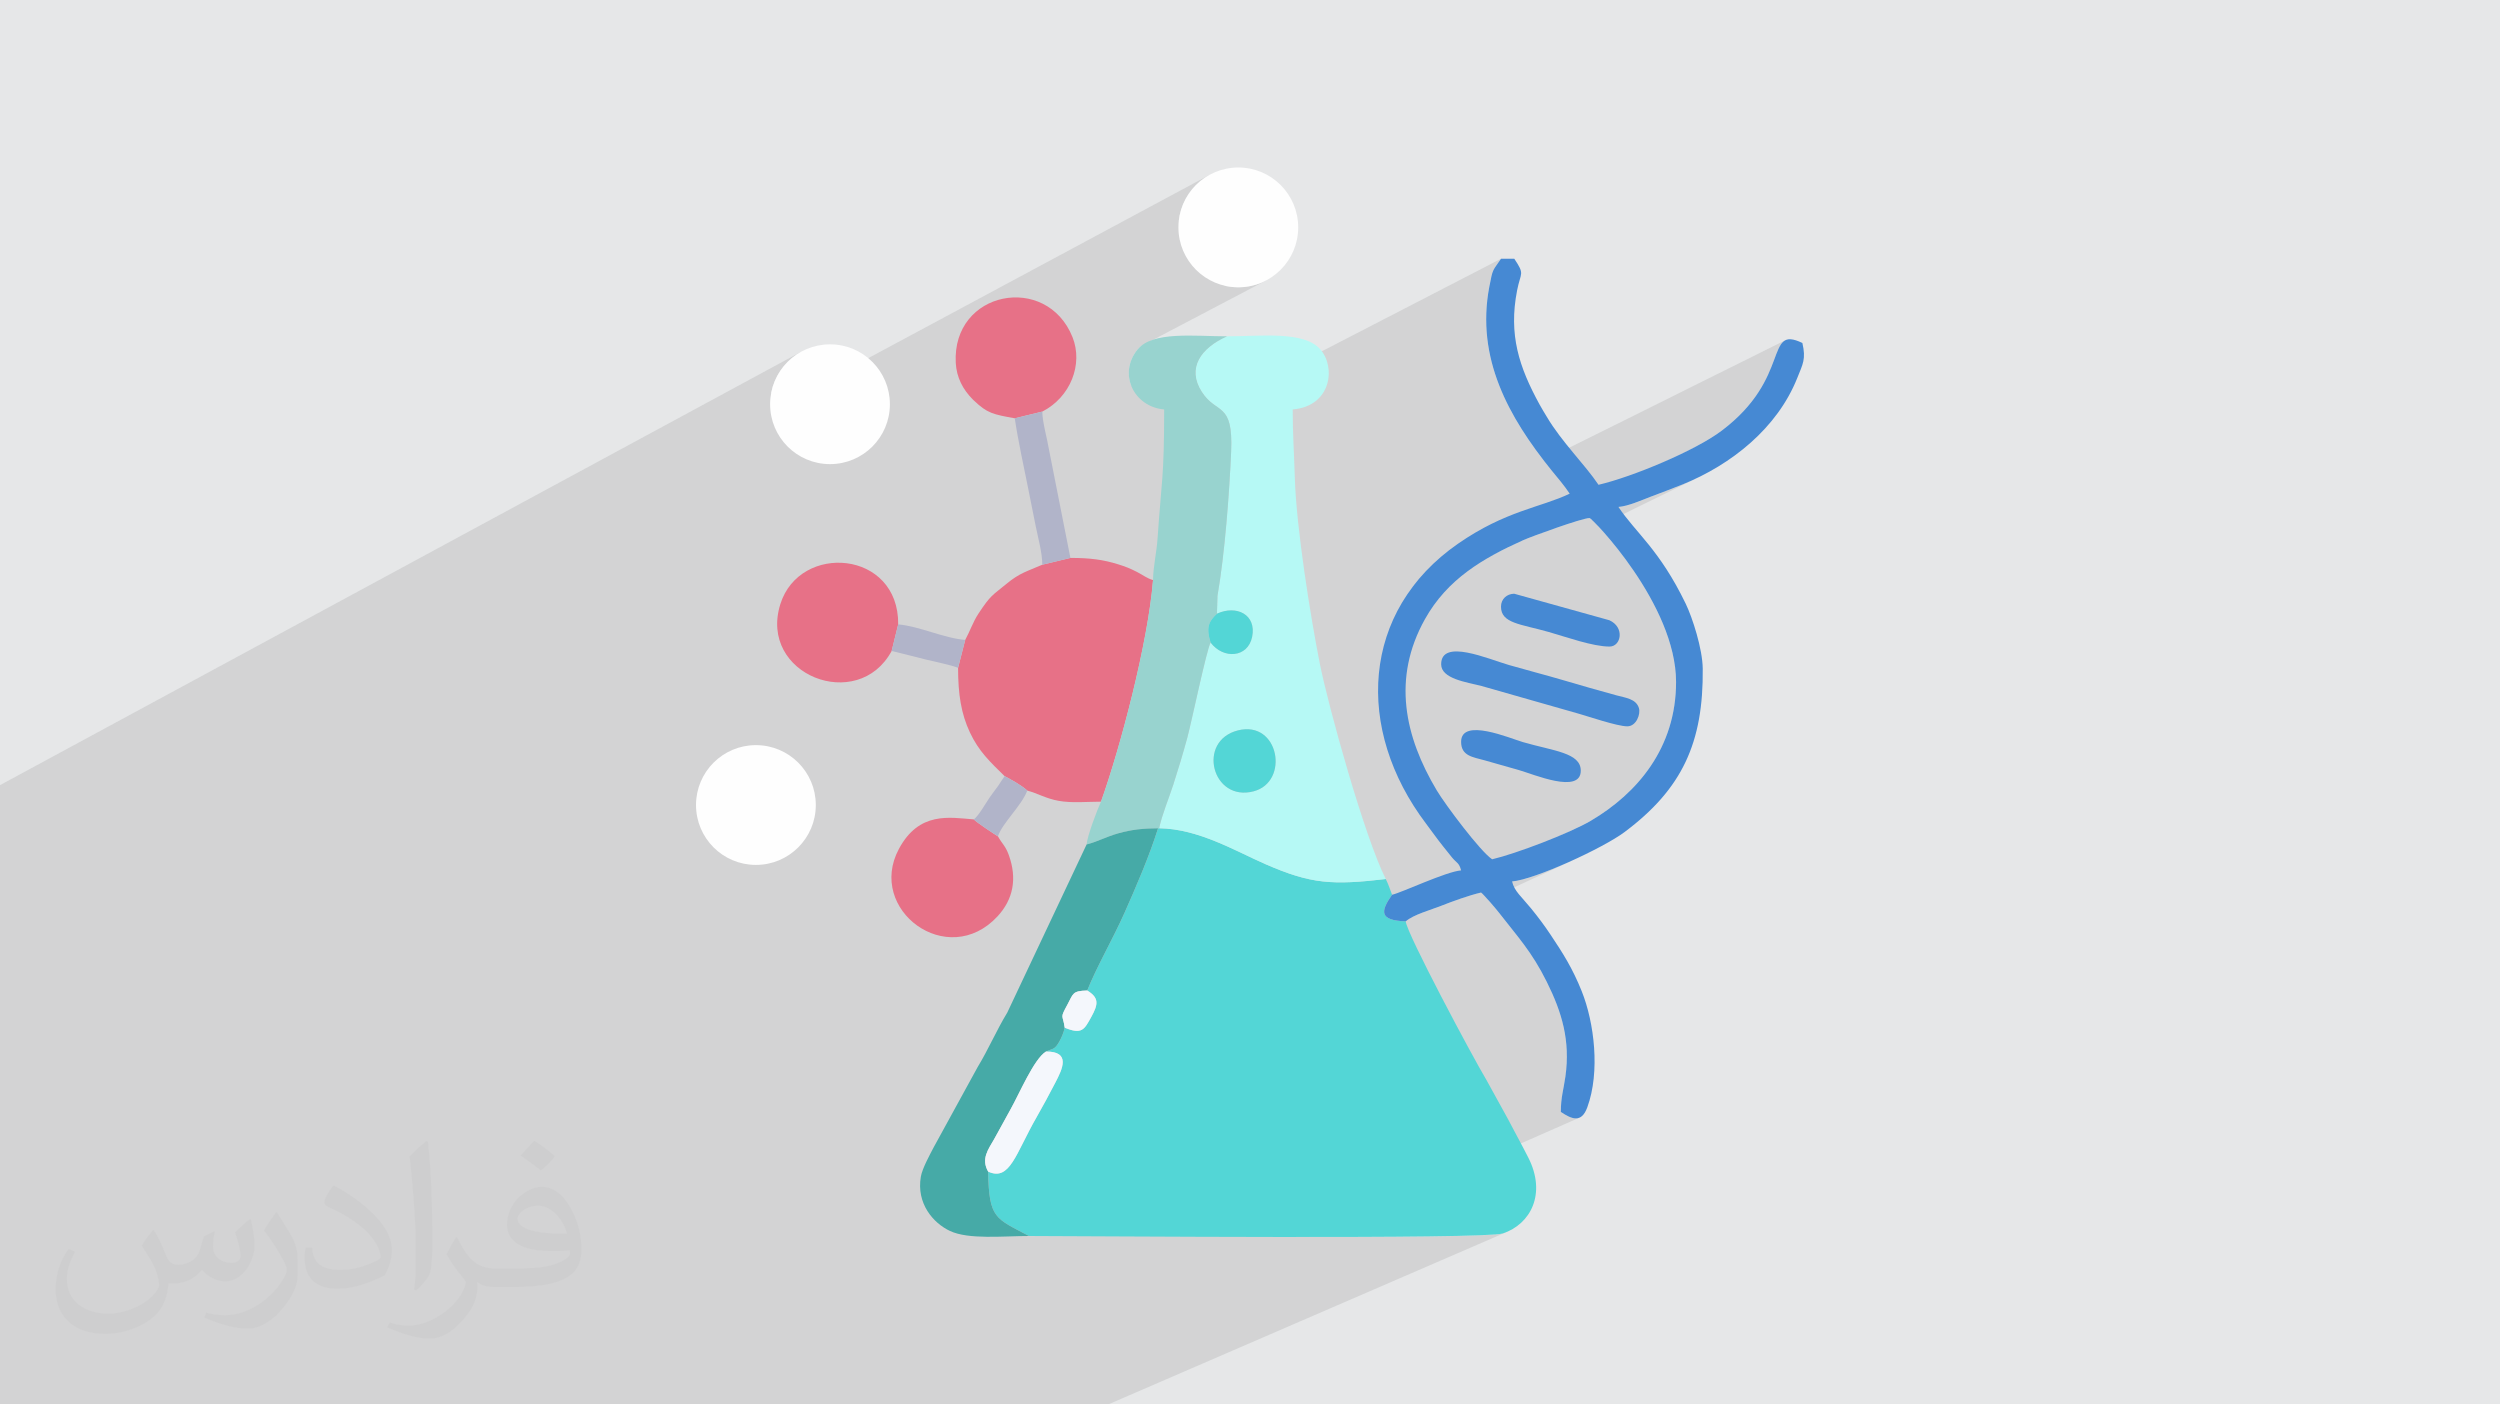 <?xml version="1.0" encoding="UTF-8"?>
<!DOCTYPE svg PUBLIC "-//W3C//DTD SVG 1.1//EN" "http://www.w3.org/Graphics/SVG/1.1/DTD/svg11.dtd">
<!-- Creator: CorelDRAW 2020 (64-Bit) -->
<svg xmlns="http://www.w3.org/2000/svg" xml:space="preserve" width="94.192mm" height="52.917mm" version="1.1" style="shape-rendering:geometricPrecision; text-rendering:geometricPrecision; image-rendering:optimizeQuality; fill-rule:evenodd; clip-rule:evenodd"
viewBox="0 0 9404.92 5283.66"
 xmlns:xlink="http://www.w3.org/1999/xlink"
 xmlns:xodm="http://www.corel.com/coreldraw/odm/2003">
 <defs>
  <style type="text/css">
   <![CDATA[
    .fil12 {fill:#FEFEFE}
    .fil5 {fill:#4689D3}
    .fil8 {fill:#46AAA7}
    .fil3 {fill:#53D6D6}
    .fil7 {fill:#98D3CF}
    .fil9 {fill:#B1B4C9}
    .fil4 {fill:#B6F9F5}
    .fil0 {fill:#E6E7E8}
    .fil6 {fill:#E77187}
    .fil11 {fill:#F4F7FC}
    .fil10 {fill:white}
    .fil2 {fill:#373435;fill-opacity:0.031}
    .fil1 {fill:#2B2A29;fill-opacity:0.102}
   ]]>
  </style>
 </defs>
 <g id="Layer_x0020_1">
  <polygon class="fil0" points="-0,0 9404.92,0 9404.92,5283.66 -0,5283.66 "/>
  <polygon class="fil1" points="-0,3479.26 -0,3441.23 -0,3435.45 -0,3426.1 -0,3321.5 -0,3311.07 -0,3279.75 -0,3273.58 -0,3200.93 -0,3136.26 -0,3101.66 -0,3097.71 -0,3042.43 -0,2953.63 3015.04,1322.58 2996.45,1333.86 2979.11,1346.83 2963.1,1361.38 2948.57,1377.37 2935.6,1394.73 2924.31,1413.3 2914.82,1433 2907.25,1453.7 2901.69,1475.3 2901,1479.83 2995.33,1429.02 2984.85,1435.68 2975.32,1443.39 2966.85,1452.24 2959.61,1462.26 2953.73,1473.52 2949.35,1486.07 2946.62,1499.98 2945.68,1515.3 2945.78,1519.51 4551.07,657.31 4532.5,668.6 4515.14,681.57 4499.15,696.12 4484.6,712.11 4471.63,729.47 4460.35,748.04 4450.85,767.74 4443.28,788.44 4437.72,810.02 4434.58,830.68 4613.83,734.87 4595.82,746.56 4579.61,760.48 4565.56,776.43 4554.02,794.24 4545.33,813.68 4539.86,834.57 4537.96,856.71 4538.7,871.78 4540.86,886.47 4544.37,900.73 4549.17,914.46 4555.18,927.6 4562.34,940.06 4570.59,951.78 4579.84,962.67 4590.02,972.67 4601.07,981.68 4612.93,989.65 4625.51,996.49 4638.75,1002.12 4652.58,1006.48 4666.93,1009.47 4681.74,1011.04 4704.31,1010.48 4725.84,1006.49 4746.09,999.36 4604.43,1073.96 4613.07,1076.19 4635.44,1079.6 4658.48,1080.76 4681.51,1079.6 4703.89,1076.19 4725.48,1070.63 4746.17,1063.06 4765.87,1053.56 4290.5,1303.22 4284.79,1308.59 4279.19,1314.89 4266.75,1332.57 4257.39,1350.77 4250.98,1369.26 4247.42,1387.84 4246.55,1406.3 4248.27,1424.41 4252.44,1441.98 4256.48,1452.42 4598.47,1273.87 4616.67,1265.2 4578.86,1284.94 4565.81,1293.33 4551.52,1304.06 4538.72,1315.41 4527.49,1327.36 4517.91,1339.89 4510.08,1352.96 4504.1,1366.55 4500.04,1380.62 4497.99,1395.16 4498.05,1410.12 4500.3,1425.48 4504.83,1441.23 4511.73,1457.31 4521.09,1473.72 4531.63,1488.53 4542.22,1500.64 4552.75,1510.6 4563.09,1518.99 4573.14,1526.35 4574.37,1527.24 5646.71,973.43 5636.22,988.68 5628.29,999.89 5622.36,1008.77 5617.85,1017.09 5614.19,1026.57 5610.82,1038.95 5607.14,1055.98 5602.62,1079.39 5598.37,1104.31 5595.12,1128.98 5592.83,1153.38 5591.48,1177.55 5591.06,1201.45 5591.51,1225.12 5592.85,1248.53 5595.03,1271.71 5598.01,1294.67 5601.8,1317.4 5606.36,1339.9 5611.65,1362.18 5617.68,1384.24 5624.39,1406.1 5631.77,1427.75 5639.8,1449.19 5648.45,1470.43 5657.69,1491.48 5667.51,1512.34 5677.87,1533.01 5688.76,1553.5 5700.13,1573.82 5711.98,1593.95 5724.28,1613.92 5737,1633.72 5750.13,1653.36 5763.62,1672.84 5777.46,1692.17 5791.63,1711.34 5806.1,1730.38 5807.4,1732.04 6715.24,1280.55 6709.51,1284.49 6704.32,1289.59 6699.58,1295.83 6695.16,1303.16 6690.96,1311.51 6686.86,1320.85 6682.74,1331.12 6678.5,1342.29 6674.02,1354.29 6669.18,1367.08 6663.87,1380.61 6657.99,1394.83 6651.41,1409.69 6644.02,1425.14 6635.7,1441.14 6626.36,1457.62 6615.86,1474.57 6604.1,1491.9 6590.97,1509.57 6576.34,1527.56 6560.12,1545.79 6542.18,1564.21 6522.4,1582.79 6500.68,1601.48 6476.9,1620.22 6467.12,1627.37 6456.59,1634.64 6445.34,1642 6433.45,1649.45 6420.93,1656.97 6407.85,1664.54 6394.24,1672.14 6380.14,1679.75 6365.61,1687.36 6350.7,1694.95 6335.42,1702.51 5317.59,2203.37 5315.25,2206.28 5293.85,2236.22 5285.55,2249.31 5674.16,2058.35 5687.97,2051.69 5701.9,2045.12 5715.95,2038.63 5730.11,2032.2 5737.5,2029.07 5748.21,2024.78 5761.77,2019.54 5777.69,2013.53 5795.51,2006.94 5814.75,1999.94 5834.92,1992.72 5855.56,1985.48 5876.18,1978.4 5896.31,1971.66 5915.48,1965.44 5933.22,1959.94 5949.02,1955.34 5962.43,1951.83 5972.98,1949.58 5980.17,1948.79 5981.88,1949.73 5985.29,1952.5 5989.01,1955.9 6088.54,1907.11 6095.62,1906.32 6102.95,1905.13 6110.49,1903.56 6118.2,1901.68 6126.03,1899.52 6133.93,1897.12 6141.89,1894.52 6149.85,1891.77 6157.78,1888.9 6165.62,1885.94 6173.34,1882.97 6180.92,1879.99 6188.29,1877.07 6195.42,1874.23 6202.27,1871.52 6208.8,1868.98 6217.13,1865.8 6225.21,1862.72 6233.05,1859.74 6240.71,1856.85 6248.2,1854.02 6255.57,1851.25 6262.84,1848.5 6270.04,1845.79 6277.22,1843.06 6284.39,1840.32 6291.59,1837.56 6298.86,1834.74 6306.23,1831.86 6313.73,1828.9 6321.39,1825.85 6329.24,1822.68 6346.51,1815.48 6363.7,1807.91 6380.78,1799.99 6397.73,1791.71 6012.92,1980.03 6013.5,1980.64 6023.62,1991.61 6034.74,2004.03 6046.76,2017.82 6059.54,2032.92 6072.99,2049.28 6086.97,2066.82 6101.39,2085.47 6116.12,2105.18 6131.06,2125.88 6146.09,2147.5 6161.08,2169.97 6175.94,2193.24 6190.55,2217.23 6204.78,2241.9 6218.54,2267.15 6231.69,2292.94 6244.14,2319.19 6255.75,2345.84 6266.43,2372.83 6276.06,2400.09 6284.52,2427.55 6291.69,2455.16 6297.48,2482.85 6301.74,2510.54 6304.39,2538.18 6305.29,2565.7 6304.86,2588.78 6303.61,2611.4 6301.53,2633.57 6298.65,2655.29 6295.01,2676.57 6290.62,2697.39 6285.49,2717.77 6279.66,2737.7 6273.15,2757.19 6265.97,2776.24 6258.17,2794.84 6249.73,2813.01 6240.7,2830.75 6231.1,2848.06 6220.94,2864.92 6210.26,2881.37 6199.07,2897.38 6187.38,2912.97 6175.23,2928.13 6162.65,2942.87 6149.64,2957.19 6136.23,2971.09 6122.44,2984.57 6108.3,2997.63 6093.82,3010.29 6079.05,3022.52 6063.97,3034.36 6048.63,3045.78 6033.05,3056.79 6017.23,3067.41 6001.22,3077.61 5985.03,3087.42 5977.12,3091.96 5968.54,3096.66 5959.34,3101.5 5949.55,3106.47 5939.23,3111.55 5928.4,3116.71 5917.13,3121.96 5215.38,3447.97 5216.6,3449.68 5232.03,3457.96 5255.67,3463.44 5279.19,3465.33 5324.58,3444.3 5333.46,3440.36 5342.63,3436.56 5352,3432.88 5361.46,3429.34 5370.91,3425.9 5380.24,3422.6 5389.36,3419.39 5398.16,3416.31 5406.54,3413.32 5414.39,3410.45 5421.62,3407.67 5429.65,3404.52 5438.14,3401.23 5447.01,3397.85 5456.23,3394.39 5465.74,3390.9 5475.45,3387.38 5485.33,3383.89 5495.31,3380.43 5505.34,3377.05 5515.34,3373.76 5525.27,3370.6 5535.06,3367.59 5544.66,3364.77 5554,3362.15 5563.03,3359.77 5571.68,3357.67 5577.28,3362.65 5580.45,3365.9 5688.39,3315.98 5696.93,3314.99 5706.39,3313.37 5716.74,3311.18 5727.9,3308.41 5739.8,3305.13 5752.39,3301.34 5765.6,3297.09 5779.37,3292.41 5793.63,3287.31 5808.32,3281.85 5823.37,3276.05 5838.73,3269.93 5854.33,3263.54 5870.1,3256.9 5885.98,3250.04 5901.91,3242.99 5917.83,3235.79 5597.16,3383.94 5605.27,3393.12 5615.65,3405.12 5625.17,3416.38 5633.04,3425.87 5638.44,3432.62 5651.48,3449.33 5664.15,3465.33 5676.47,3480.78 5688.46,3495.81 5700.16,3510.56 5711.61,3525.15 5722.85,3539.76 5733.88,3554.49 5744.75,3569.5 5755.5,3584.92 5766.14,3600.89 5776.72,3617.55 5787.27,3635.05 5797.81,3653.51 5808.38,3673.07 5819.01,3693.89 5824.26,3704.59 5829.37,3715.26 5834.33,3725.88 5839.11,3736.48 5843.74,3747.06 5848.21,3757.62 5852.49,3768.18 5856.59,3778.73 5860.52,3789.29 5864.25,3799.87 5867.8,3810.46 5871.14,3821.09 5874.29,3831.74 5877.21,3842.44 5879.94,3853.19 5882.44,3864 5884.72,3874.86 5886.78,3885.8 5888.61,3896.81 5890.19,3907.9 5891.53,3919.1 5892.63,3930.38 5893.48,3941.77 5894.08,3953.27 5894.41,3964.89 5894.47,3976.63 5894.27,3988.51 5893.78,4000.52 5893.02,4012.69 5891.97,4025.01 5890.63,4037.49 5889,4050.13 5887.69,4059.05 5886.31,4067.58 5884.88,4075.78 5883.43,4083.71 5881.99,4091.45 5880.56,4099.05 5879.17,4106.6 5877.84,4114.16 5876.58,4121.79 5875.43,4129.57 5874.41,4137.55 5873.52,4145.81 5872.79,4154.42 5872.25,4163.44 5871.91,4172.93 5871.79,4182.98 5887,4192.63 5901.64,4200.4 5915.59,4205.55 5928.76,4207.32 5941.03,4204.98 4921.03,4653.53 4967.36,4653.51 5041.85,4653.41 5114.42,4653.2 5184.57,4652.89 5251.82,4652.47 5315.64,4651.92 5375.55,4651.25 5431.05,4650.44 5481.63,4649.48 5526.78,4648.37 5566.01,4647.09 5598.83,4645.64 5624.71,4644.01 5643.19,4642.18 5653.72,4640.16 5672.67,4632.77 4168.4,5283.66 4166.58,5283.66 3488.15,5283.66 3375.63,5283.66 3109.48,5283.66 2465.2,5283.66 2306.45,5283.66 2136.69,5283.66 1861.74,5283.66 1805.68,5283.66 1618.15,5283.66 1603.52,5283.66 1574.05,5283.66 1556.22,5283.66 1484.93,5283.66 1434.48,5283.66 1421.71,5283.66 1410.42,5283.66 1401.83,5283.66 1372.31,5283.66 1365.63,5283.66 1358.33,5283.66 1355.96,5283.66 1263.92,5283.66 1258.14,5283.66 1180.5,5283.66 1123.69,5283.66 1092.97,5283.66 1089.46,5283.66 1064.52,5283.66 1055.09,5283.66 1051.37,5283.66 988.65,5283.66 987.94,5283.66 976.28,5283.66 966.59,5283.66 945.13,5283.66 916.12,5283.66 812.57,5283.66 778.89,5283.66 752.37,5283.66 724.14,5283.66 714.27,5283.66 707.62,5283.66 664.16,5283.66 657.48,5283.66 559.2,5283.66 474.1,5283.66 473.69,5283.66 455.82,5283.66 341.91,5283.66 266.28,5283.66 216.12,5283.66 105.85,5283.66 98.77,5283.66 -0,5283.66 -0,5270.36 -0,5259.12 -0,5247.26 -0,5216.39 -0,5214.87 -0,5188.46 -0,5166.93 -0,5152.74 -0,5123.76 -0,5097.26 -0,5091.48 -0,5031.13 -0,5029.88 -0,5015.63 -0,5012.42 -0,5003.5 -0,4978.21 -0,4958.65 -0,4958.07 -0,4922.72 -0,4920.53 -0,4909.66 -0,4891.74 -0,4881.85 -0,4879.6 -0,4870.79 -0,4854.49 -0,4847.74 -0,4846.57 -0,4831.45 -0,4820.06 -0,4809.23 -0,4807.81 -0,4806.19 -0,4783.25 -0,4770.57 -0,4758.05 -0,4753.95 -0,4743.13 -0,4725.64 -0,4688.9 -0,4675.61 -0,4663.64 -0,4620.18 -0,4589.18 -0,4573.78 -0,4545.24 -0,4530.18 -0,4368.1 -0,4331.93 -0,4331.19 -0,4269.74 -0,4248.48 -0,4245.89 -0,4233.92 -0,4219.83 -0,4200.65 -0,4181.5 -0,4157.78 -0,4150.95 -0,4128.35 -0,4125.26 -0,4119.8 -0,4077.41 -0,4068.91 -0,4047.31 -0,4033.53 -0,3984.28 -0,3962.23 -0,3889.68 -0,3845.15 -0,3817.22 -0,3811.15 -0,3795.74 -0,3728.22 -0,3675.41 -0,3674.66 -0,3602.88 -0,3576.54 -0,3561.66 -0,3556.51 -0,3553.51 -0,3499.05 "/>
  <path class="fil2" d="M578.49 4627.69c17.95,27.21 29.6,53.36 40.96,82.43 8.45,16.91 12.93,48.09 52.57,48.09 11.61,0 28.28,-3.42 43.06,-11.61 16.63,-8.73 29.32,-21.94 35.94,-42l15.85 -53.36 38.57 -19.02 2.64 2.64c-5.27,20.09 -6.59,39.36 -6.59,54.43 0,44.63 38.57,61.56 69.22,61.56 17.95,0 34.09,-8.73 34.09,-25.11 0,-21.13 -8.98,-57.06 -20.62,-89.29 17.95,-17.95 35.94,-35.94 56.53,-50.47l3.17 1.6c8.98,38.04 14,75.56 14,100.66 0,24.57 -10.83,51.79 -19.81,69.49 -18.49,34.87 -51.25,62.62 -90.87,62.62 -30.1,0 -63.65,-15.07 -86.66,-43.06l-1.32 0c-21.66,26.96 -55.22,51.25 -108.86,51.25l-16.63 0c-2.64,35.41 -10.29,60.49 -21.94,82.95 -31.95,62.34 -126.81,106.47 -216.1,106.47 -124.17,0 -186.51,-71.59 -186.51,-166.96 0,-58.91 19.27,-113.6 48.88,-152.42l24.29 10.04c-18.49,35.41 -30.91,68.68 -30.91,101.45 0,89.29 72.66,131.83 156.4,131.83 77.68,0 173.83,-49.41 191.28,-106.72 -6.59,-62.62 -30.1,-91.93 -66.04,-148.99 10.83,-19.02 24.83,-38.04 42.28,-58.38l3.17 0 0 0 0 0 -0.02 -0.09zm1432.13 -336.04c26.15,16.39 51.79,35.66 76.87,57.85 -14,19.81 -31.45,37.79 -53.11,53.64 -25.11,-20.34 -50.19,-37.79 -75.84,-56.27 17.42,-19.55 34.62,-38.29 52.04,-55.22l0 0 0 0 0 0 0 0 0 0 0.03 0zm13.47 244.11c-42.28,0 -76.87,27.75 -76.87,48.34 0,44.13 84.53,57.85 185.72,57.31 -12.68,-51.79 -57.06,-105.68 -108.86,-105.68l0.01 0.03zm-94.86 236.19c54.96,0 103.04,-1.6 139.74,-10.83 40.96,-10.29 75.56,-30.91 75.56,-45.17 0,-3.7 0,-8.19 -1.32,-11.89 -22.98,2.11 -49.41,2.11 -72.38,2.11 -74.49,0 -131.55,-16.91 -154.02,-58.66 -5.55,-11.61 -9.51,-24.57 -9.51,-39.36 0,-40.43 17.42,-79.79 48.09,-107 25.61,-22.45 53.89,-36.44 82.67,-36.44 52.04,0 93.51,41.75 122.57,107.54 15.85,35.94 26.68,77.4 26.68,129.72 0,34.87 -9.51,64.19 -31.17,85.85 -40.43,39.11 -114.92,53.89 -229.04,53.89l-51.79 0 0 0 -13.47 0c-28.28,0 -48.62,-5.02 -64.72,-17.42l-2.64 0c0.79,6.59 1.32,12.93 1.32,19.02 0,25.61 -8.45,58.38 -25.61,84.53 -50.72,75.3 -105.68,108.04 -153.24,108.04 -48.09,0 -107,-18.49 -160.11,-42.54l9.51 -18.49c17.17,7.13 40.96,11.89 73.7,11.89 85.85,0 198.66,-82.43 212.66,-163 -3.17,-6.59 -8.98,-15.32 -17.17,-24.57 -25.11,-29.85 -40.96,-54.68 -55.75,-80.83 12.68,-25.11 24.29,-45.17 35.13,-63.4l4.49 -0.53c36.72,74.77 69.99,117.55 144.23,117.55l11.61 0 0 0 53.89 0 0 0 0 0 0 0 0 0 0 0 0.09 0.01zm-371.98 79c6.34,-34.34 6.87,-72.91 6.87,-108.86l0 -53.36c0,-99.6 -12.68,-244.36 -22.98,-338.68 17.95,-19.27 43.06,-42 62.87,-57.31l5.81 1.6c13.47,118.62 16.63,256 16.63,383.06 0,33.3 -1.32,65.79 -4.49,89.55 -1.85,30.1 -19.27,52.83 -56.53,87.7l-8.19 -3.7zm-382.8 -157.19c1.85,46.77 24.83,83.49 105.15,83.49 49.93,0 92.19,-12.93 138.96,-35.13 8.45,-3.7 12.93,-8.73 12.93,-12.93 0,-29.32 -22.45,-68.15 -60.23,-103.55 -36.72,-33.3 -85.34,-62.62 -130.76,-82.18 -15.6,-6.59 -20.62,-13.47 -20.62,-20.09 0,-13.47 17.95,-41.75 32.77,-62.09l5.02 -0.53c52.04,27.21 110.17,67.64 153.24,112.53 39.11,41.47 63.4,83.49 63.4,129.19 0,33.81 -10.29,65.51 -26.96,95.11 -57.06,28.79 -117.83,50.72 -178.06,50.72 -73.17,0 -123.1,-34.34 -123.1,-114.92 0,-8.73 0,-22.19 3.17,-39.64l25.11 0 0 0 0 0 0 0 0 0 0 0 -0.02 0zm-132.37 -132.9l45.45 73.45c16.63,27.21 32.23,56.81 32.23,103.55l0 59.7c0,48.34 -30.91,100.13 -80.83,151.38 -39.11,34.62 -73.7,49.41 -105.68,49.41 -47.55,0 -101.98,-14.79 -164.85,-41.75l7.13 -18.49c19.81,5.27 42.79,9.77 71.06,9.77 90.36,-0.53 182.8,-66.57 225.08,-147.15 5.02,-9.26 6.87,-17.95 6.87,-24.04 0,-9.26 -5.02,-19.55 -8.98,-28.79 -22.98,-43.31 -48.62,-82.95 -76.87,-119.68 14.79,-23.25 29.6,-45.7 45.7,-67.9l3.7 0.53 0 0 0 0 0 0 0 0 0 0 -0.02 0.01z"/>
  <g id="_1553272177104">
   <g>
    <path class="fil3" d="M4090.11 3726.25c44.93,27.4 41.9,51.33 15.32,99.31 -26.06,47.04 -34.51,67.63 -100.07,40.58 -3.52,18 -12.41,38.68 -21.57,54.46 -16.93,29.2 -22.93,23.27 -48.82,35.29 94.73,-0.42 61.8,65.83 34.84,117.49 -24.02,46.01 -45.88,87.1 -70.39,129.74 -78.78,137.1 -100,241.85 -181.97,204.45 2.83,178.93 28.11,175.22 153.71,242.25 207.65,0 1714.21,13.05 1782.57,-9.67 103.84,-34.51 164.93,-148.72 95.87,-284.96 -27.4,-54.03 -51.39,-96.36 -77.77,-147.32l-79.95 -145.13c-54.1,-90.37 -299.85,-551.23 -303.63,-596.69 -99.44,-3.23 -95.71,-36.77 -51.32,-100.06 -8.35,-21.4 -12.85,-37.5 -23.7,-59.07 -200.42,23.24 -280.32,19.26 -451.88,-55.65 -114.88,-50.15 -252.34,-133.34 -400.7,-135.42l-4.08 0.27c-33.03,105.43 -83.28,221.42 -126.12,317.84 -43.85,98.75 -104.02,201.49 -140.33,292.28z"/>
    <path class="fil4" d="M4657.45 2747.63c154.5,-38.72 194.91,193.64 58.47,229.34 -156.33,40.92 -215.03,-190.1 -58.47,-229.34zm-79.26 -438.99c73.81,-33.97 149.61,3.72 132.29,87.4 -16.31,78.79 -108.27,84.83 -156.26,21.29 -15.54,28.21 -72.26,301.95 -88.1,359.84 -16.32,59.66 -33.73,117.33 -51.85,173.51 -16.52,51.19 -42.99,114.35 -53.63,165.19 148.37,2.09 285.83,85.27 400.7,135.42 171.56,74.91 251.46,78.89 451.88,55.65 -80.22,-158.99 -216.43,-650.78 -248.02,-810 -35.34,-178.07 -88.48,-511.49 -94.05,-697.92 -2.83,-94.46 -8.07,-167.17 -8.07,-258.7 145.98,-12.15 163.88,-160.62 102.54,-227.59 -62.73,-68.48 -222.93,-47.52 -348.95,-47.52 -100.16,44.29 -152.21,120.22 -95.59,208.51 55.91,87.16 118.72,35.48 110.45,224.97 -6.9,158.18 -23.71,383.05 -51.4,542.91l-1.95 67.05z"/>
    <path class="fil5" d="M5613.36 3232.62c-45.19,-30.26 -176.23,-205.51 -208.07,-258.78 -121.29,-202.93 -169,-422.16 -44.82,-644.36 84.62,-151.42 217.98,-229.04 369.64,-297.27 29.69,-13.36 221.47,-83.41 250.05,-83.41 8.95,0 325.13,324.25 325.13,616.91 0,248.62 -146.68,419.27 -320.27,521.72 -80.65,47.6 -282.66,124.46 -371.67,145.2zm-376.44 133.39c-44.38,63.28 -48.12,96.83 51.32,100.06 28.88,-25.17 96.68,-43.83 133.38,-58.39 41.49,-16.46 104.99,-39.51 150.06,-50 10.96,8.04 56.36,61.53 66.76,74.96 70.64,91.2 123.66,146.69 180.57,261.26 56.83,114.43 88.99,220.45 69.99,356.24 -6.83,48.79 -17.21,77.69 -17.21,132.85 41.22,27.6 77.52,43.04 99.55,-17.15 49.19,-134.38 26.04,-319.53 -20.86,-436.68 -34.67,-86.62 -70.91,-143.52 -118.62,-214.83 -22.2,-33.19 -45.59,-64.45 -71.03,-95.71 -37.87,-46.52 -63.83,-65.69 -72.44,-102.62 85.78,-7.14 342.65,-125.61 422.91,-185.66 217.67,-162.86 297.16,-336.82 294.37,-614.99 -0.74,-73.64 -38.41,-191.23 -64.11,-244.34 -98.71,-203.94 -187.19,-265.58 -253.02,-363.88 37.04,-3.09 86.36,-25.12 120.26,-38.13 45.18,-17.34 77.98,-29.09 120.44,-46.3 184.65,-74.88 356.95,-211.84 432.27,-401.38 20.61,-51.88 33.15,-70.22 18.97,-131.08 -144.11,-69.16 -38.58,130.02 -303.57,330 -100.22,75.63 -335.93,173.84 -463.39,203.53 -51.01,-76.18 -137.99,-160.34 -194.45,-255.72 -11.5,-19.44 -16.86,-27.27 -27.79,-47.25 -76.34,-139.73 -116.68,-261.19 -83.99,-428.43 13.65,-69.81 30.07,-58.24 -10.56,-118.92l-50.01 0c-31.9,47.64 -30.36,33.48 -44.09,105.96 -50.66,267.3 72.08,489.3 233.21,688.64 27.05,33.47 46.24,54.61 69.32,89.08 -108.89,52.24 -240.42,63.5 -420.23,188.32 -365.12,253.43 -388.35,697.93 -120.47,1052.64 22.37,29.62 41.34,56.85 64.37,85.69 11.36,14.23 21.84,27.8 33.37,41.66 18.8,22.62 26.54,19.19 34.48,48.9 -57.44,4.77 -224.25,84 -259.74,91.7z"/>
    <path class="fil6" d="M3921.05 2124.42c-57.17,25.21 -84.51,30.29 -135.39,72.47 -52.82,43.79 -58.15,40.72 -104.93,111.81 -20.76,31.53 -31.54,65.72 -49.62,98.6l-26.85 104.95c0,99.73 11.63,172.85 44.25,242.61 33.81,72.29 76.59,111.69 130.82,164.99 24.15,12.91 63.21,34.04 85.31,54.33 38.29,10.04 69.6,29.79 117.89,38.55 50,9.06 107.58,3.13 159.38,3.13 72.18,-201.58 176.76,-596.31 195.81,-833.65 -22.06,-5.94 -37.9,-19.09 -60.8,-30.75 -26.55,-13.52 -41.74,-19.64 -71.26,-28.78 -55.12,-17.06 -103.88,-23.83 -178.87,-23.83l-105.75 25.57z"/>
    <path class="fil7" d="M4337.73 2182.22c-19.05,237.34 -123.63,632.06 -195.81,833.65 -14.24,30.34 -51.83,129.67 -54.14,160.97 37.59,-8.92 74.48,-29.32 119.06,-41.8 51.33,-14.36 93.74,-18.62 149.71,-18.9l4.08 -0.27c10.63,-50.84 37.1,-114 53.63,-165.19 18.12,-56.17 35.54,-113.85 51.85,-173.51 15.84,-57.88 72.56,-331.63 88.1,-359.84 -17.4,-56.08 -7.92,-78.93 23.97,-108.69l1.95 -67.05c27.69,-159.86 44.5,-384.73 51.4,-542.91 8.27,-189.49 -54.55,-137.81 -110.45,-224.97 -56.62,-88.3 -4.57,-164.22 95.59,-208.51 -122.51,0 -280.88,-20.35 -337.48,49.68 -74.81,92.57 -12.67,216.01 100.37,225.42 0,260.18 -10.27,269.3 -24.71,483.81 -3.72,55.32 -16.77,107.84 -17.11,158.1z"/>
    <path class="fil8" d="M4087.78 3176.83l-298.5 632.61c-40.76,66.93 -71.01,138.53 -111.6,205.19l-165.23 301.62c-14.46,27.77 -42.97,79.63 -48.24,110.38 -17.34,101.33 46.68,174.49 109.18,204.03 70.52,33.34 200.41,19.15 297.75,19.15 -125.6,-67.03 -150.88,-63.32 -153.71,-242.25 -27.55,-47.89 0.28,-83.32 22.57,-122.27 23.42,-40.96 38.51,-71.37 62.06,-112.8 31.55,-55.52 87.63,-189.14 132.91,-216.61 25.89,-12.01 31.88,-6.09 48.82,-35.29 9.16,-15.78 18.04,-36.45 21.57,-54.46 -7.16,-52.39 -19.5,-31.81 10.79,-87.96 22,-40.75 17.86,-50.42 73.96,-51.93 36.31,-90.78 96.47,-193.53 140.33,-292.28 42.84,-96.41 93.09,-212.41 126.12,-317.84 -55.98,0.28 -98.38,4.54 -149.71,18.9 -44.58,12.48 -81.47,32.88 -119.06,41.8z"/>
    <path class="fil6" d="M3354.32 2448.98l24.64 -100.04c2.83,-279.63 -370.18,-308.12 -443.2,-76.61 -83.93,266.11 291.49,412.06 418.56,176.65z"/>
    <path class="fil6" d="M3754.33 3146.33c-7.85,-4.48 -82.88,-53.94 -90.82,-63.76 -91.95,-7.33 -205.8,-30.66 -281.79,110.9 -122.7,228.56 182.82,456.49 370.75,254.04 60.18,-64.83 74.22,-143.51 42.67,-230.67 -12.98,-35.85 -25.23,-41.97 -40.8,-70.5z"/>
    <path class="fil6" d="M3817.51 1573.66l103.54 -25.28c106.14,-54.17 154.44,-178.12 113.67,-280.13 -96.88,-242.37 -453.65,-175.41 -439.16,97.12 2.89,54.19 26.84,99.95 63.5,136.8 1.21,1.21 3.01,2.91 4.24,4.09 50.84,48.89 72.99,52.57 154.2,67.39z"/>
    <path class="fil5" d="M5421.62 2499.01c0,54.43 94.85,67.13 151.81,81.62l363.25 103.59c36.35,10.2 147.5,48.21 185.21,48.21 33.73,0 50.73,-45.74 43.67,-68.71 -10.74,-34.96 -50.08,-38.46 -85.31,-48.05 -66.57,-18.1 -136.15,-38.24 -201.1,-57.34 -69.03,-20.3 -131.58,-36.08 -202,-56.42 -79.16,-22.87 -255.53,-101.18 -255.53,-2.9z"/>
    <path class="fil3" d="M4537.96 856.71c0,81.18 63.73,149.93 143.78,154.33 122.77,6.76 209.92,-146.55 117.13,-248.51 -93.66,-102.92 -260.91,-26.91 -260.91,94.19z"/>
    <path class="fil9" d="M3817.51 1573.66c12.09,82.29 34.58,184.55 51.44,268.84 9.99,49.97 18.1,90.52 27.79,138.95 8.04,40.18 24.31,97.93 24.31,142.97l105.75 -25.57 -80.74 -408.49c-7.1,-43.26 -24.08,-99.62 -25.01,-141.99l-103.54 25.28z"/>
    <path class="fil10" d="M2737.27 2949.18c0,215.93 266.78,176 266.78,16.67 0,-179.19 -266.78,-163.28 -266.78,-16.67z"/>
    <path class="fil10" d="M2945.68 1515.3c0,111.27 38.79,150.05 150.06,150.05 58.64,0 116.71,-68.23 116.71,-125.04 0,-64.35 -54.71,-133.39 -116.71,-133.39 -67.7,0 -150.06,22.8 -150.06,108.38z"/>
    <path class="fil11" d="M3717.44 4407.57c81.98,37.4 103.19,-67.35 181.97,-204.45 24.51,-42.65 46.37,-83.73 70.39,-129.74 26.96,-51.66 59.89,-117.91 -34.84,-117.49 -45.28,27.47 -101.36,161.1 -132.91,216.61 -23.54,41.43 -38.63,71.84 -62.06,112.8 -22.29,38.95 -50.11,74.39 -22.57,122.27z"/>
    <path class="fil5" d="M5496.66 2790.78c0,53.56 44.63,57.24 88.75,69.63 46.39,13.04 89.15,25.51 129.8,36.93 51.93,14.58 231.62,92.02 231.62,1.8 0,-67.67 -103.25,-74 -217.73,-107.39 -48.77,-14.22 -232.44,-93.36 -232.44,-0.98z"/>
    <path class="fil5" d="M5646.71 2282.25c0,63.05 73.47,65.04 179.8,95.31 65.33,18.59 164.94,54.75 228.69,54.75 43.34,0 58.05,-72.64 -0.95,-99.06l-358.07 -99.74c-27.56,0.56 -49.48,19.87 -49.48,48.75z"/>
    <path class="fil3" d="M4657.45 2747.63c-156.56,39.24 -97.86,270.26 58.47,229.34 136.44,-35.71 96.02,-268.06 -58.47,-229.34z"/>
    <path class="fil9" d="M3354.32 2448.98c41.55,9.77 87.55,21.91 126.58,31.67 38.36,9.59 90.77,19.4 123.36,31.6l26.85 -104.95c-79.1,-6.03 -173.62,-51.89 -252.15,-58.36l-24.64 100.04z"/>
    <path class="fil3" d="M4578.19 2308.64c-31.89,29.75 -41.38,52.61 -23.97,108.69 48,63.54 139.96,57.5 156.26,-21.29 17.32,-83.67 -58.48,-121.37 -132.29,-87.4z"/>
    <path class="fil9" d="M3663.5 3082.56c7.94,9.83 82.97,59.28 90.82,63.76 16.21,-50.22 88.08,-113.91 110.32,-172.14 -22.1,-20.29 -61.16,-41.42 -85.31,-54.33 -8.62,11.6 -16.27,25.27 -24.94,37.49 -11.71,16.5 -19.2,24.76 -31.85,43.4 -16.46,24.23 -39.51,66.4 -59.04,81.81z"/>
    <path class="fil11" d="M4005.36 3866.14c65.56,27.05 74.01,6.46 100.07,-40.58 26.58,-47.98 29.62,-71.91 -15.32,-99.31 -56.1,1.51 -51.96,11.18 -73.96,51.93 -30.29,56.15 -17.95,35.57 -10.79,87.96z"/>
   </g>
   <circle class="fil12" cx="3122.43" cy="1520.7" r="225.32"/>
   <circle class="fil12" cx="2843.71" cy="3028.45" r="225.32"/>
   <circle class="fil12" cx="4658.47" cy="855.44" r="225.32"/>
  </g>
 </g>
</svg>
